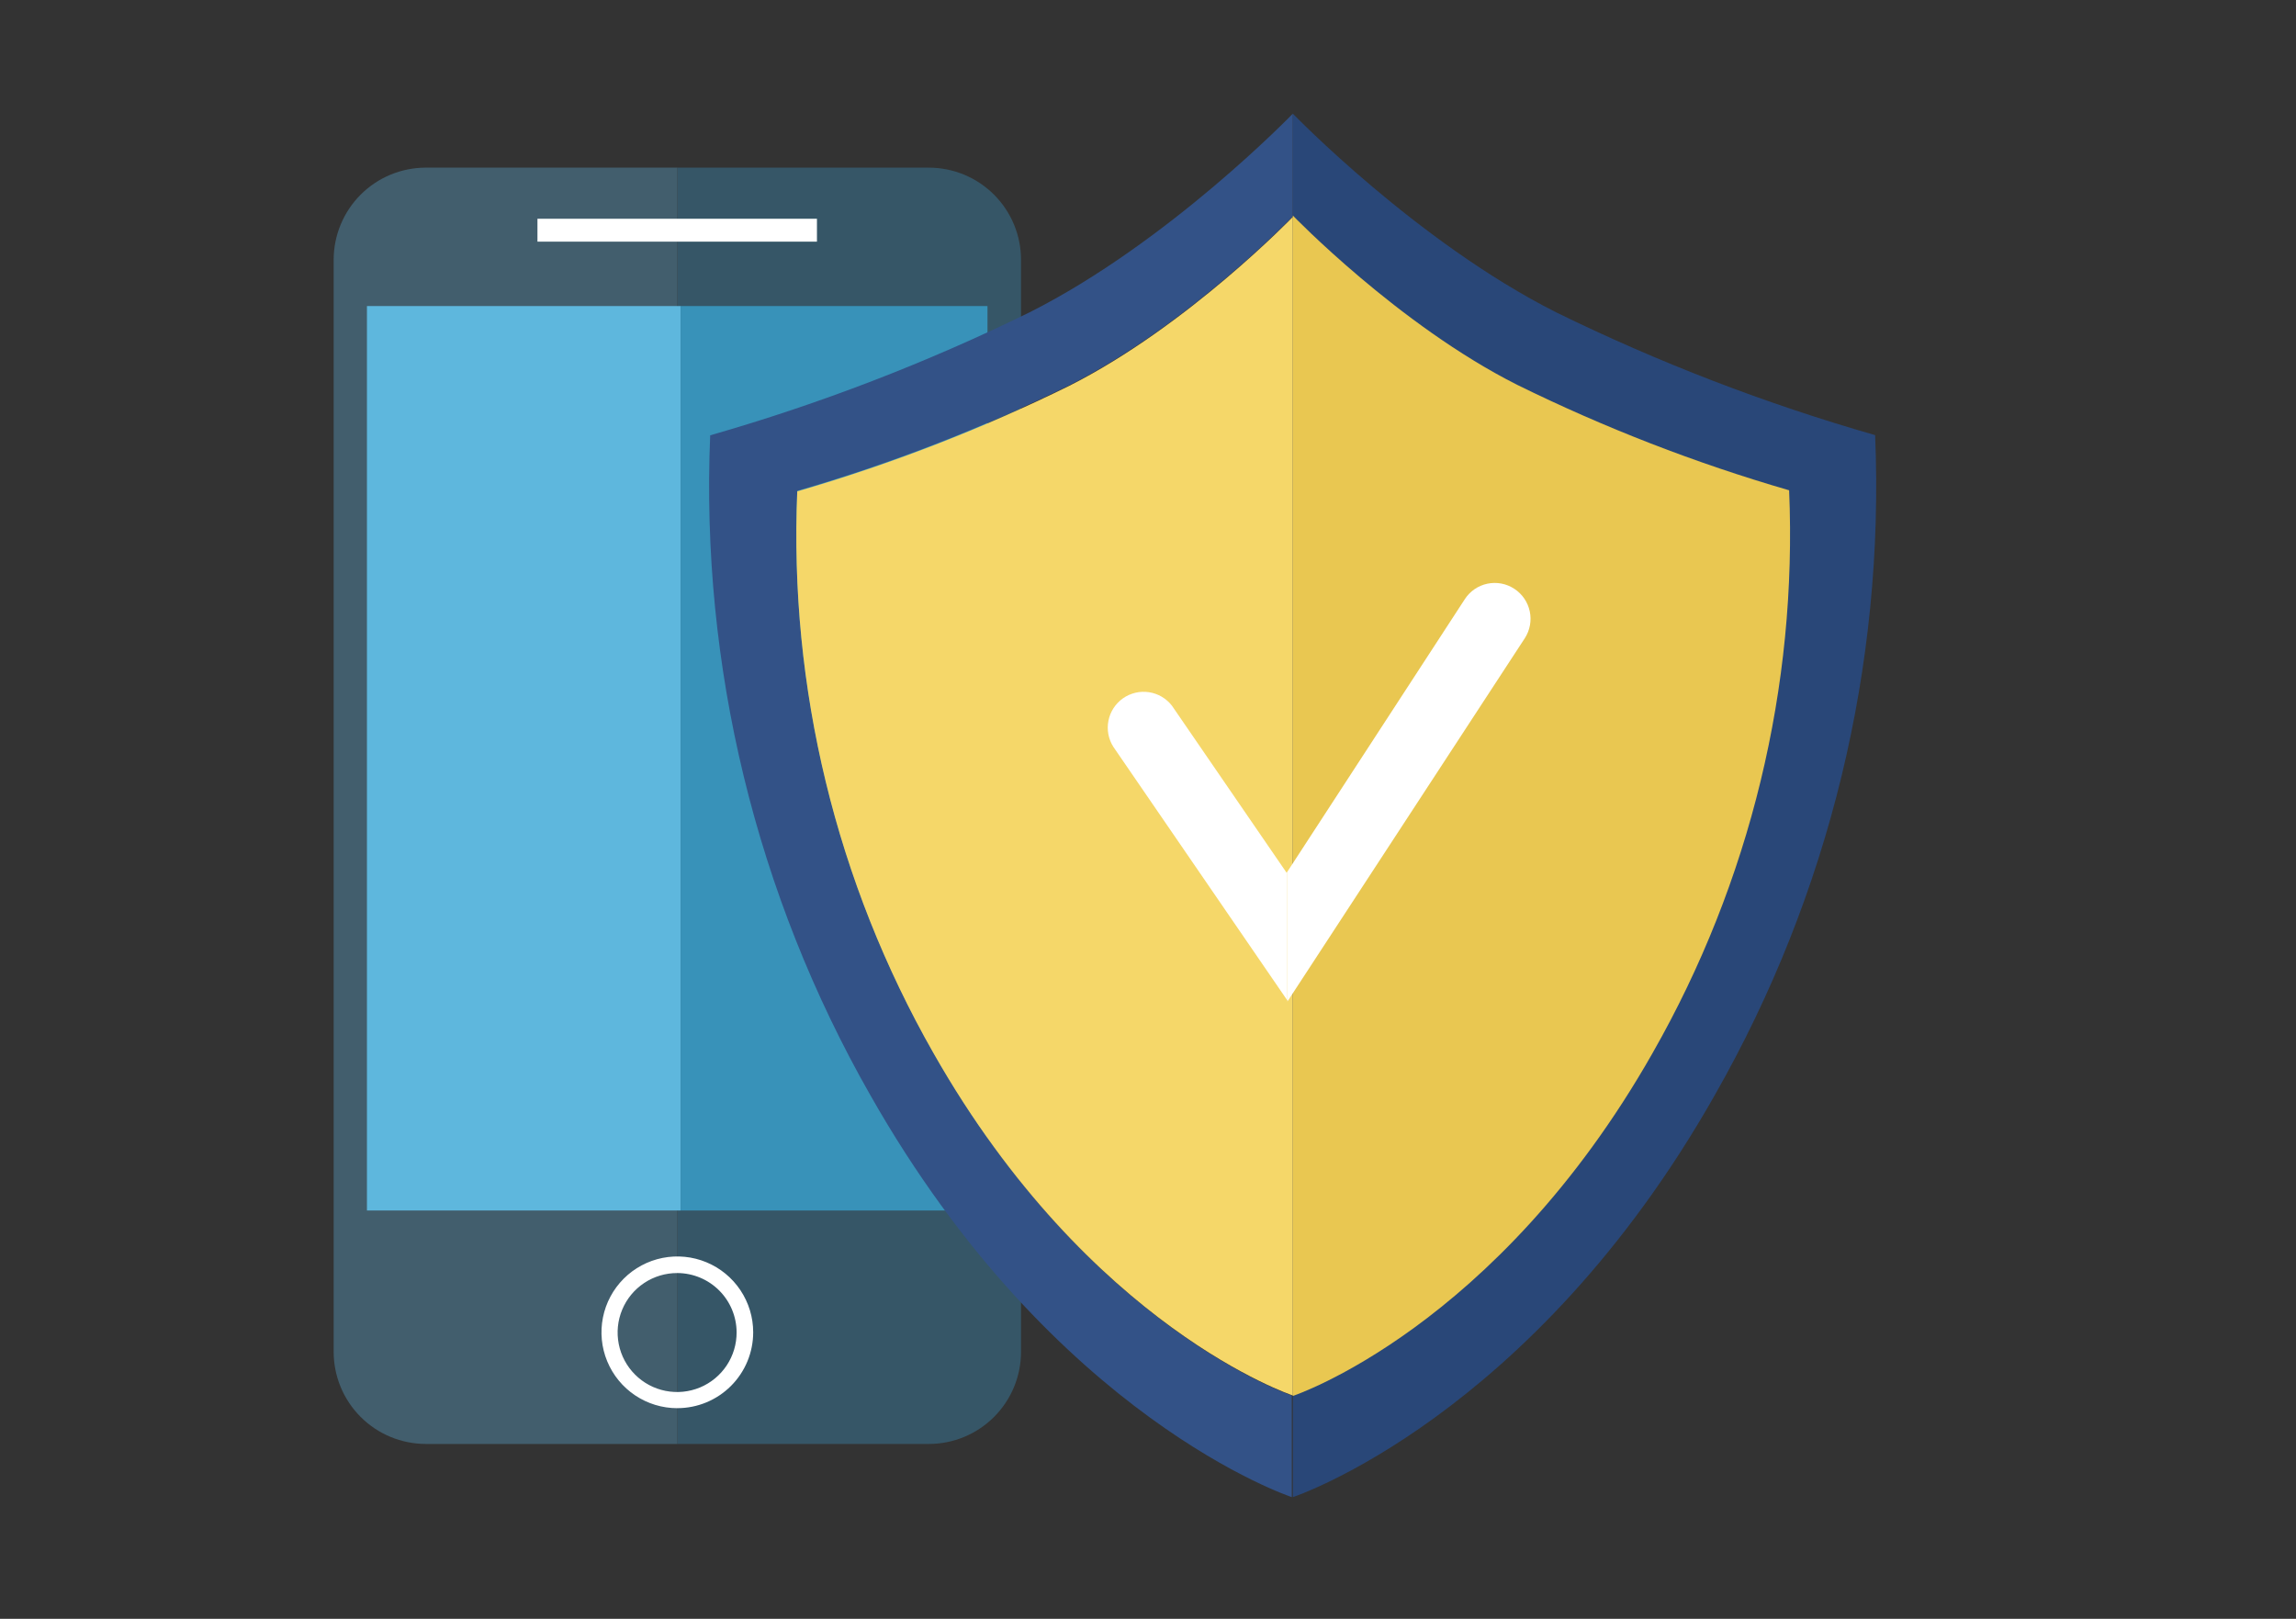 <svg fill="none" height="110" viewBox="0 0 156 110" width="156" xmlns="http://www.w3.org/2000/svg" xmlns:xlink="http://www.w3.org/1999/xlink"><rect x="0" y="0" width="156" height="110" fill="#333333" stroke="none"/><clipPath id="a"><path d="m22.669 0h110.661v109.508h-110.661z"/></clipPath><g clip-path="url(#a)"><path d="m63.108 11.391h-17.087v86.726h17.087c1.659 0 3.251-.658 4.425-1.83 1.175-1.172 1.836-2.762 1.84-4.421v-74.209c0-1.662-.66-3.255-1.835-4.43-1.175-1.175-2.768-1.835-4.43-1.835z" fill="#365667"/><path d="m28.921 11.391c-1.659.004-3.249.665-4.421 1.84-1.172 1.175-1.83 2.766-1.83 4.425v74.209c.004 1.657.663 3.245 1.835 4.416 1.172 1.172 2.76 1.831 4.416 1.835h17.101v-86.726z" fill="#425e6d"/><path d="m55.507 14.864h-18.99v1.556h18.99z" fill="#fff"/><path d="m46.02 95.686c-1.019 0-2.016-.302-2.863-.869-.848-.566-1.508-1.371-1.898-2.313-.39-.942-.492-1.978-.293-2.978.199-1.0.69-1.918 1.41-2.639.721-.721 1.639-1.212 2.639-1.411 1-.199 2.036-.097 2.978.293.942.39 1.747 1.051 2.313 1.898.566.848.869 1.844.869 2.863 0 1.367-.543 2.678-1.51 3.644-.967.967-2.277 1.51-3.644 1.51zm0-9.182c-.801-.003-1.584.232-2.251.675-.667.443-1.187 1.074-1.495 1.813-.308.739-.389 1.553-.233 2.339.155.785.541 1.507 1.107 2.073s1.288.952 2.073 1.107c.785.155 1.599.074 2.339-.233.739-.308 1.37-.828 1.813-1.495.443-.667.678-1.45.675-2.251-.004-1.067-.429-2.09-1.184-2.845s-1.777-1.18-2.845-1.184z" fill="#fff"/><path d="m46.242 20.796h-21.31v61.457h21.31z" fill="#5eb7dd"/><path d="m67.094 20.796h-20.851v61.457h20.851z" fill="#3892b9"/><path d="m63.429 71.532c-6.615-11.603-9.824-24.836-9.259-38.181 6.35-1.843 12.526-4.238 18.458-7.159 8.054-4.057 15.213-11.49 15.213-11.49v-6.98s-8.424 8.734-17.897 13.506c-6.971 3.417-14.229 6.212-21.691 8.352-.655 15.671 3.116 31.211 10.882 44.838 12.48 22.002 28.636 27.311 28.636 27.311v-6.908s-13.721-4.57-24.34-23.29z" fill="#335287"/><path d="m127.404 29.567c-7.458-2.139-14.712-4.932-21.678-8.347-9.456-4.769-17.886-13.498-17.886-13.498v6.964s7.154 7.429 15.215 11.483c5.928 2.919 12.101 5.313 18.446 7.154.565 13.336-2.642 26.561-9.252 38.156-10.613 18.673-24.409 23.24-24.409 23.24v7.011s16.253-5.365 28.689-27.353c7.761-13.619 11.53-29.148 10.875-44.81z" fill="#294778"/><path d="m112.292 71.539c6.622-11.616 9.835-24.864 9.269-38.224-6.357-1.845-12.54-4.243-18.479-7.167-8.062-4.061-15.241-11.503-15.241-11.503v80.21s13.82-4.575 24.451-23.316z" fill="#e9c751"/><path d="m72.627 26.228c-5.932 2.921-12.108 5.316-18.458 7.159-.565 13.344 2.644 26.577 9.259 38.181 10.619 18.685 24.412 23.254 24.412 23.254v-80.084s-7.159 7.433-15.213 11.49z" fill="#f5d769"/><g fill="#fff"><path d="m102.887 40.008c-.267-.175-.565-.296-.878-.355-.314-.059-.636-.056-.948.009-.312.065-.608.191-.871.371-.263.18-.488.41-.662.677l-12.055 18.516v8.755.07l16.129-24.684c.349-.541.47-1.197.336-1.827-.134-.629-.511-1.18-1.05-1.532z"/><path d="m87.413 59.297-7.783-11.341c-.383-.497-.943-.827-1.563-.921s-1.252.055-1.766.415c-.513.361-.867.905-.989 1.521s-.001 1.254.337 1.782l11.821 17.229v-8.755z"/></g></g></svg>